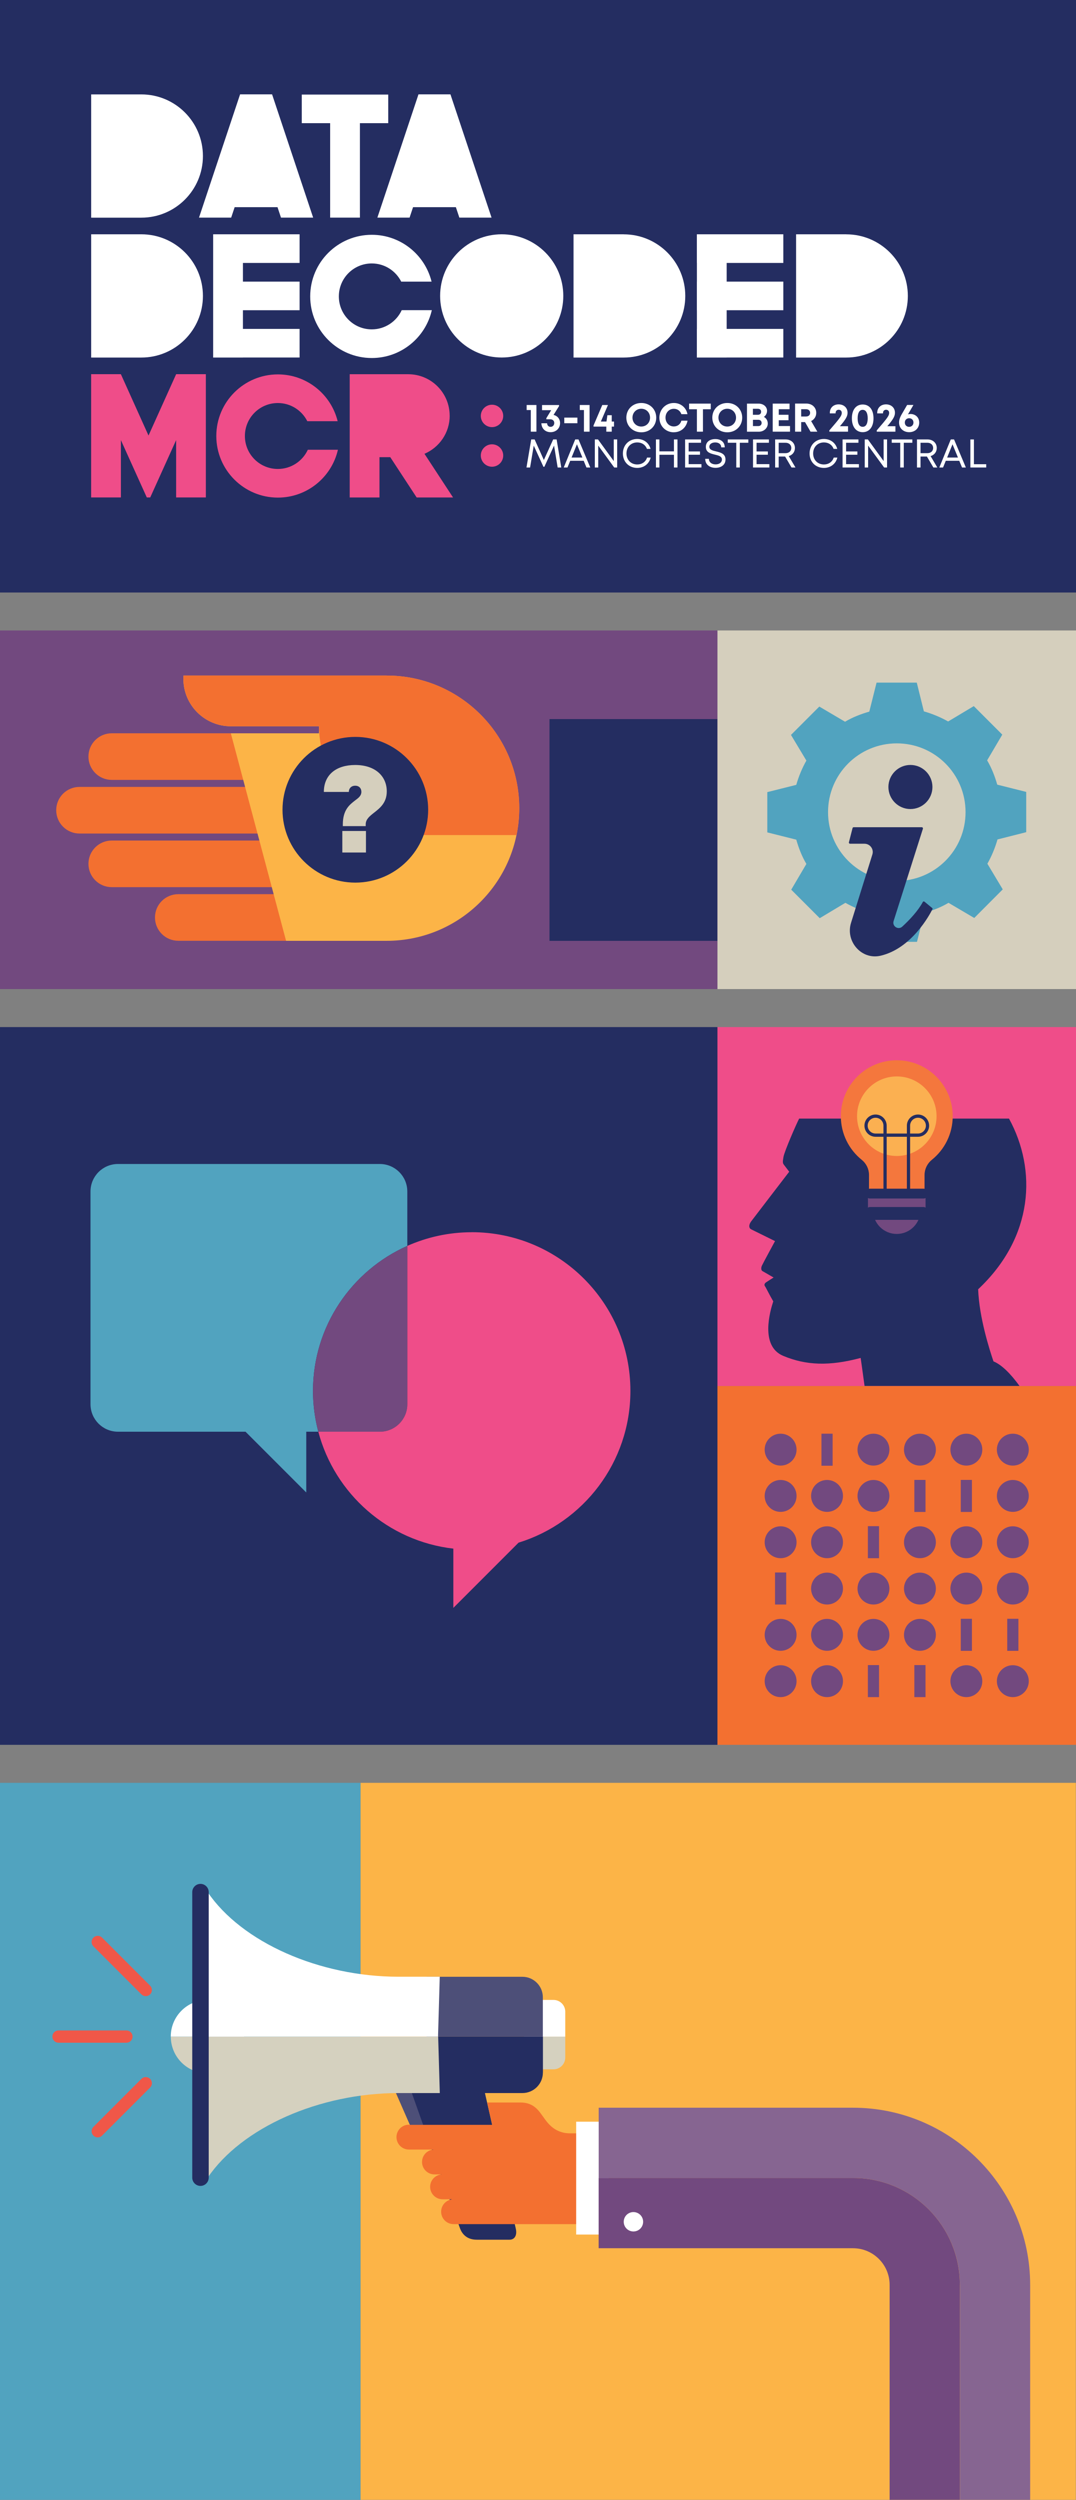 <?xml version="1.0" encoding="UTF-8"?>
<svg id="Layer_1" xmlns="http://www.w3.org/2000/svg" version="1.1" viewBox="0 0 256.33 595.28">
  <rect x="0" y="0" width="256.33" height="595.28" fill="#808080" stroke="none"/>
  <!-- Generator: Adobe Illustrator 29.7.1, SVG Export Plug-In . SVG Version: 2.1.1 Build 8)  -->
  <defs>
    <style>
      .st0 {
        fill: #f37030;
      }

      .st1 {
        fill: #f05748;
      }

      .st2 {
        fill: #242d61;
      }

      .st3 {
        fill: #51a3bf;
      }

      .st4 {
        fill: #4d4f78;
      }

      .st5 {
        fill: #866591;
      }

      .st6 {
        fill: #fff;
      }

      .st7 {
        fill: #ef4d89;
      }

      .st8 {
        fill: #f4773d;
      }

      .st9 {
        fill: #d5d1bf;
      }

      .st10 {
        fill: #fbb051;
      }

      .st11 {
        fill: #fcb447;
      }

      .st12 {
        fill: #d5cfbd;
      }

      .st13 {
        fill: #72497f;
      }
    </style>
  </defs>
  <rect class="st0" x="170.9" y="330.02" width="85.46" height="85.46"/>
  <rect class="st7" x="170.9" y="244.57" width="85.46" height="85.46"/>
  <g>
    <path class="st2" d="M233.02,307c13.29-12.47,14-28.47,7.35-40.64h-49.99c-.65,1.23-3.51,7.78-3.74,9.14-.24,1.35-.16,1.49.14,1.9l1.23,1.61s-8.37,10.9-9.06,11.82-.51,1.67,0,1.9l5.68,2.8s-2.92,5.37-3.14,5.88-.18,1.12.16,1.27l2.64,1.52s-1.41.88-1.79,1.15c-.38.26-.5.62-.26.94s.97,1.88,1.97,3.59c-.77,2.35-3.18,10.64,2.35,12.97,5.44,2.28,11,2.5,18.47.5,0,0,.48,3.35.93,6.67h36.91c-2.07-2.86-4.22-5.04-6.2-5.85-.94-2.76-3.41-10.47-3.65-17.17"/>
    <path class="st8" d="M207.02,284.11v-4.32c0-1.45-.67-2.75-1.72-3.6-3.04-2.44-4.99-6.19-4.99-10.4,0-7.36,5.97-13.32,13.32-13.32s13.33,5.97,13.33,13.32c0,4.2-1.94,7.95-4.98,10.39-1.05.85-1.73,2.16-1.73,3.61v4.32h-13.23Z"/>
    <path class="st10" d="M204.17,265.79c0,5.23,4.24,9.47,9.47,9.47s9.47-4.24,9.47-9.47-4.24-9.47-9.47-9.47-9.47,4.24-9.47,9.47"/>
    <path class="st2" d="M220.57,268.04c0,1.03-.84,1.88-1.88,1.88h-1.88v-1.88c0-1.03.84-1.88,1.88-1.88s1.88.84,1.88,1.88M210.46,269.92h-1.88c-1.03,0-1.88-.84-1.88-1.88s.84-1.88,1.88-1.88,1.88.84,1.88,1.88v1.88ZM221.34,268.04c0-1.46-1.19-2.65-2.65-2.65s-2.65,1.19-2.65,2.65v1.88h-4.81v-1.88c0-1.46-1.19-2.65-2.65-2.65s-2.65,1.19-2.65,2.65,1.19,2.65,2.65,2.65h1.88v12.74h.77v-12.74h4.81v12.74h.77v-12.74h1.88c1.46,0,2.65-1.19,2.65-2.65"/>
  </g>
  <rect class="st13" x="206.77" y="284.68" width="13.72" height="3.56"/>
  <g>
    <path class="st13" d="M219.28,288.18c0,3.12-2.53,5.65-5.65,5.65s-5.65-2.53-5.65-5.65h11.3,0Z"/>
    <path class="st2" d="M207.24,285.39h12.79c.6,0,1.08-.49,1.08-1.08v-.18c0-.6-.49-1.08-1.08-1.08h-12.79c-.6,0-1.08.49-1.08,1.08v.18c0,.6.49,1.08,1.08,1.08"/>
    <path class="st2" d="M207.24,290.47h12.79c.6,0,1.08-.63,1.08-1.41v-.23c0-.78-.49-1.41-1.08-1.41h-12.79c-.6,0-1.08.63-1.08,1.41v.23c0,.78.49,1.41,1.08,1.41"/>
  </g>
  <rect class="st2" x="0" y="-.12" width="256.37" height="141.21"/>
  <rect class="st2" x="0" y="244.57" width="170.91" height="170.91"/>
  <rect class="st11" x="85.87" y="424.53" width="170.42" height="170.73"/>
  <rect class="st3" x="-.02" y="424.53" width="85.89" height="170.74"/>
  <rect class="st12" x="170.9" y="150.13" width="85.46" height="85.39"/>
  <rect class="st13" x="0" y="150.13" width="170.91" height="85.39"/>
  <rect class="st2" x="130.9" y="171.23" width="39.99" height="52.81"/>
  <g>
    <path class="st0" d="M74.18,185.71H26.62c-3.06,0-5.55-2.48-5.55-5.55s2.48-5.55,5.55-5.55h47.56c3.06,0,5.55,2.48,5.55,5.55s-2.48,5.55-5.55,5.55"/>
    <path class="st0" d="M74.18,198.48H18.94c-3.06,0-5.55-2.48-5.55-5.55s2.48-5.55,5.55-5.55h55.24c3.06,0,5.55,2.48,5.55,5.55s-2.48,5.55-5.55,5.55"/>
    <path class="st0" d="M74.18,211.25H26.62c-3.06,0-5.55-2.48-5.55-5.55s2.48-5.55,5.55-5.55h47.56c3.06,0,5.55,2.48,5.55,5.55s-2.48,5.55-5.55,5.55"/>
    <path class="st0" d="M74.18,224.02h-31.71c-3.06,0-5.55-2.48-5.55-5.55s2.48-5.55,5.55-5.55h31.71c3.06,0,5.55,2.48,5.55,5.55s-2.48,5.55-5.55,5.55"/>
    <path class="st11" d="M92.12,160.86h-48.41c-.02.26-.03.51-.03.77,0,6.25,5.06,11.31,11.31,11.31h20.99v1.68h-20.99l13.16,49.41h23.96c17.44,0,31.58-14.14,31.58-31.58s-14.14-31.58-31.58-31.58"/>
    <path class="st0" d="M76,172.94v1.12h.04c.66,13.8,12.06,24.79,26.03,24.79h20.99c.43-2.07.65-4.21.65-6.41,0-17.44-14.14-31.58-31.58-31.58h-48.41c-.02.25-.03.51-.03.77,0,6.25,5.06,11.31,11.31,11.31h21Z"/>
    <path class="st13" d="M189.76,345.19c0,2.1-1.7,3.8-3.8,3.8s-3.8-1.7-3.8-3.8,1.7-3.8,3.8-3.8,3.8,1.7,3.8,3.8"/>
    <path class="st13" d="M211.88,345.19c0,2.1-1.7,3.8-3.8,3.8s-3.8-1.7-3.8-3.8,1.7-3.8,3.8-3.8,3.8,1.7,3.8,3.8"/>
    <path class="st13" d="M222.95,345.19c0,2.1-1.7,3.8-3.8,3.8s-3.8-1.7-3.8-3.8,1.7-3.8,3.8-3.8,3.8,1.7,3.8,3.8"/>
    <path class="st13" d="M234.01,345.19c0,2.1-1.7,3.8-3.8,3.8s-3.8-1.7-3.8-3.8,1.7-3.8,3.8-3.8,3.8,1.7,3.8,3.8"/>
    <path class="st13" d="M245.08,345.19c0,2.1-1.7,3.8-3.8,3.8s-3.8-1.7-3.8-3.8,1.7-3.8,3.8-3.8,3.8,1.7,3.8,3.8"/>
    <path class="st13" d="M189.76,356.21c0,2.1-1.7,3.8-3.8,3.8s-3.8-1.7-3.8-3.8,1.7-3.8,3.8-3.8,3.8,1.7,3.8,3.8"/>
    <path class="st13" d="M200.82,356.21c0,2.1-1.7,3.8-3.8,3.8s-3.8-1.7-3.8-3.8,1.7-3.8,3.8-3.8,3.8,1.7,3.8,3.8"/>
    <path class="st13" d="M211.88,356.21c0,2.1-1.7,3.8-3.8,3.8s-3.8-1.7-3.8-3.8,1.7-3.8,3.8-3.8,3.8,1.7,3.8,3.8"/>
    <path class="st13" d="M245.08,356.21c0,2.1-1.7,3.8-3.8,3.8s-3.8-1.7-3.8-3.8,1.7-3.8,3.8-3.8,3.8,1.7,3.8,3.8"/>
    <path class="st13" d="M189.76,367.24c0,2.1-1.7,3.8-3.8,3.8s-3.8-1.7-3.8-3.8,1.7-3.8,3.8-3.8,3.8,1.7,3.8,3.8"/>
    <path class="st13" d="M200.82,367.24c0,2.1-1.7,3.8-3.8,3.8s-3.8-1.7-3.8-3.8,1.7-3.8,3.8-3.8,3.8,1.7,3.8,3.8"/>
    <path class="st13" d="M222.95,367.24c0,2.1-1.7,3.8-3.8,3.8s-3.8-1.7-3.8-3.8,1.7-3.8,3.8-3.8,3.8,1.7,3.8,3.8"/>
    <path class="st13" d="M234.01,367.24c0,2.1-1.7,3.8-3.8,3.8s-3.8-1.7-3.8-3.8,1.7-3.8,3.8-3.8,3.8,1.7,3.8,3.8"/>
    <path class="st13" d="M245.08,367.24c0,2.1-1.7,3.8-3.8,3.8s-3.8-1.7-3.8-3.8,1.7-3.8,3.8-3.8,3.8,1.7,3.8,3.8"/>
    <path class="st13" d="M200.82,378.27c0,2.1-1.7,3.8-3.8,3.8s-3.8-1.7-3.8-3.8,1.7-3.8,3.8-3.8,3.8,1.7,3.8,3.8"/>
    <path class="st13" d="M211.88,378.27c0,2.1-1.7,3.8-3.8,3.8s-3.8-1.7-3.8-3.8,1.7-3.8,3.8-3.8,3.8,1.7,3.8,3.8"/>
    <path class="st13" d="M222.95,378.27c0,2.1-1.7,3.8-3.8,3.8s-3.8-1.7-3.8-3.8,1.7-3.8,3.8-3.8,3.8,1.7,3.8,3.8"/>
    <path class="st13" d="M234.01,378.27c0,2.1-1.7,3.8-3.8,3.8s-3.8-1.7-3.8-3.8,1.7-3.8,3.8-3.8,3.8,1.7,3.8,3.8"/>
    <path class="st13" d="M245.08,378.27c0,2.1-1.7,3.8-3.8,3.8s-3.8-1.7-3.8-3.8,1.7-3.8,3.8-3.8,3.8,1.7,3.8,3.8"/>
    <path class="st13" d="M189.76,389.29c0,2.1-1.7,3.8-3.8,3.8s-3.8-1.7-3.8-3.8,1.7-3.8,3.8-3.8,3.8,1.7,3.8,3.8"/>
    <path class="st13" d="M200.82,389.29c0,2.1-1.7,3.8-3.8,3.8s-3.8-1.7-3.8-3.8,1.7-3.8,3.8-3.8,3.8,1.7,3.8,3.8"/>
    <path class="st13" d="M211.88,389.29c0,2.1-1.7,3.8-3.8,3.8s-3.8-1.7-3.8-3.8,1.7-3.8,3.8-3.8,3.8,1.7,3.8,3.8"/>
    <path class="st13" d="M222.95,389.29c0,2.1-1.7,3.8-3.8,3.8s-3.8-1.7-3.8-3.8,1.7-3.8,3.8-3.8,3.8,1.7,3.8,3.8"/>
    <path class="st13" d="M189.76,400.32c0,2.1-1.7,3.8-3.8,3.8s-3.8-1.7-3.8-3.8,1.7-3.8,3.8-3.8,3.8,1.7,3.8,3.8"/>
    <path class="st13" d="M200.82,400.32c0,2.1-1.7,3.8-3.8,3.8s-3.8-1.7-3.8-3.8,1.7-3.8,3.8-3.8,3.8,1.7,3.8,3.8"/>
    <path class="st13" d="M234.01,400.32c0,2.1-1.7,3.8-3.8,3.8s-3.8-1.7-3.8-3.8,1.7-3.8,3.8-3.8,3.8,1.7,3.8,3.8"/>
    <path class="st13" d="M245.08,400.32c0,2.1-1.7,3.8-3.8,3.8s-3.8-1.7-3.8-3.8,1.7-3.8,3.8-3.8,3.8,1.7,3.8,3.8"/>
  </g>
  <rect class="st13" x="195.69" y="341.39" width="2.66" height="7.63"/>
  <rect class="st13" x="217.82" y="352.4" width="2.66" height="7.63"/>
  <rect class="st13" x="206.75" y="363.41" width="2.66" height="7.63"/>
  <rect class="st13" x="184.63" y="374.44" width="2.66" height="7.63"/>
  <rect class="st13" x="228.88" y="385.47" width="2.66" height="7.63"/>
  <rect class="st13" x="217.82" y="396.49" width="2.66" height="7.63"/>
  <rect class="st13" x="206.75" y="396.49" width="2.66" height="7.63"/>
  <rect class="st13" x="239.95" y="385.47" width="2.66" height="7.63"/>
  <rect class="st13" x="228.88" y="352.4" width="2.66" height="7.63"/>
  <g>
    <path class="st3" d="M90.49,277.17H28.11c-3.62,0-6.55,2.93-6.55,6.55v50.65c0,3.62,2.93,6.55,6.55,6.55h30.38l14.47,14.47v-14.47h2.87c-.82-3.1-1.27-6.35-1.27-9.7,0-15.42,9.24-28.67,22.47-34.55v-12.95c0-3.62-2.93-6.55-6.55-6.55"/>
    <path class="st13" d="M97.04,296.67h0c-13.24,5.88-22.48,19.14-22.48,34.55,0,3.36.45,6.61,1.27,9.7h14.66c3.62,0,6.55-2.93,6.55-6.55,0,0,0-37.7,0-37.7Z"/>
    <path class="st7" d="M112.37,293.42c-5.46,0-10.64,1.17-15.33,3.25v37.7c0,3.62-2.93,6.55-6.55,6.55h-14.66c3.92,14.81,16.6,26.05,32.17,27.84v14.11l6.25-6.25,1.02-1.02,1.5-1.5,6.76-6.76c15.43-4.76,26.65-19.13,26.65-36.13,0-20.88-16.92-37.8-37.8-37.8"/>
    <path class="st2" d="M84.65,210.17c9.58,0,17.35-7.77,17.35-17.35s-7.77-17.35-17.35-17.35-17.35,7.77-17.35,17.35,7.77,17.35,17.35,17.35"/>
    <path class="st12" d="M81.55,203h5.63v-5.13h-5.63v5.13ZM81.66,196.72h5.46v-.42c0-1.21.93-1.95,2-2.79,1.41-1.1,3.02-2.37,3.02-5.07,0-3.55-2.68-6.28-7.52-6.28-4.59,0-7.47,2.39-7.47,6.42h5.95c0-.9.62-1.49,1.52-1.49s1.47.59,1.47,1.47c0,.93-.68,1.44-1.52,2.06-1.27.99-2.9,2.2-2.9,5.7v.42-.02Z"/>
    <path class="st3" d="M213.64,177.01c9.06,0,16.38,7.32,16.38,16.38s-7.32,16.38-16.38,16.38-16.38-7.32-16.38-16.38,7.32-16.38,16.38-16.38M208.82,162.55l-1.73,6.9c-2.02.58-4,1.35-5.78,2.41l-6.13-3.61-6.75,6.75,3.67,6.11c-1.01,1.78-1.83,3.76-2.41,5.78l-6.9,1.73v9.59l6.9,1.73c.58,2.02,1.35,4,2.41,5.78l-3.61,6.13,6.79,6.79,6.11-3.66c1.78,1.01,3.76,1.83,5.78,2.41l1.79,6.88h9.49l1.73-6.88c2.02-.58,4-1.35,5.78-2.41l6.13,3.61,6.79-6.81-3.66-6.11c1.01-1.78,1.83-3.76,2.41-5.78l6.84-1.73v-9.59l-6.9-1.73c-.58-2.02-1.35-4-2.41-5.78l3.61-6.13-6.79-6.79-6.11,3.66c-1.78-1.01-3.76-1.83-5.78-2.41l-1.69-6.84h-9.59.01Z"/>
    <path class="st2" d="M216.88,192.65c-2.89,0-5.24-2.36-5.24-5.25s2.35-5.25,5.24-5.25,5.25,2.35,5.25,5.25-2.35,5.25-5.25,5.25M222.11,216.54c-.66,1.32-4.95,9.33-12.35,11.04-4.52,1.05-8.41-3.42-7.02-7.84l5.08-16.27c.4-1.28-.56-2.56-1.89-2.56h-3.43c-.18,0-.31-.17-.27-.34l.87-3.39c.03-.11.13-.2.26-.2h16.24c.18,0,.31.17.26.36l-6.98,21.98c-.39,1.25,1.1,2.2,2.06,1.33,1.76-1.62,3.76-3.75,4.9-5.87.07-.15.27-.18.4-.07l1.82,1.5c.1.08.13.21.07.33h-.02Z"/>
  </g>
  <polygon class="st4" points="93.93 497.5 97.78 506.29 103.91 506.48 101.63 497.5 96.12 496.22 93.93 497.5"/>
  <g>
    <path class="st9" d="M49.42,493.69c-4.82,0-8.73-3.91-8.73-8.73h17.47c0,4.82-3.91,8.73-8.73,8.73"/>
    <path class="st6" d="M49.42,476.22c4.82,0,8.73,3.91,8.73,8.73h-17.47c0-4.82,3.91-8.73,8.73-8.73"/>
    <path class="st1" d="M13.94,486.41h16.18c.81,0,1.46-.65,1.46-1.46s-.65-1.46-1.46-1.46H13.94c-.81,0-1.46.65-1.46,1.46s.65,1.46,1.46,1.46"/>
    <path class="st1" d="M22.25,463.46l11.44,11.44c.57.57,1.5.57,2.07,0s.57-1.5,0-2.07l-11.44-11.44c-.57-.57-1.5-.57-2.07,0s-.57,1.5,0,2.07"/>
    <path class="st1" d="M22.25,506.46l11.44-11.44c.57-.57,1.5-.57,2.07,0s.57,1.5,0,2.07l-11.44,11.44c-.57.57-1.5.57-2.07,0s-.57-1.5,0-2.07"/>
    <path class="st2" d="M115.48,498.21l7.39,32.45c.38,1.62-.29,2.66-1.47,2.66h-7.84c-2.47,0-3.52-1.52-3.94-2.61-.43-1.09-11.83-33.21-11.83-33.21l17.7.71h0Z"/>
    <path class="st0" d="M97.43,505.97h19.82l-1.18-5.32h7.98c3.24,0,4.45,2.21,5.28,3.31s2.48,4.03,6.47,4.03h2.89s.29,1.58.71,3.88h.42l-.12,1.67c.24,1.31.5,2.77.77,4.24h1.63l-1.12,2.82c.86,4.72,1.63,8.97,1.63,9.01h-34.56c-1.63,0-2.96-1.32-2.96-2.96,0-1.5,1.11-2.73,2.55-2.93v-.03h-2.21c-1.63,0-2.96-1.32-2.96-2.96s1.32-2.96,2.96-2.96h-1.93c-1.63,0-2.96-1.32-2.96-2.96s1.32-2.96,2.96-2.96h-6.09c-1.63,0-2.96-1.32-2.96-2.96s1.32-2.96,2.96-2.96"/>
    <path class="st9" d="M134.66,489.94c0,1.55-1.26,2.81-2.81,2.81h-4.17c-1.55,0-2.81-1.26-2.81-2.81v-4.98h9.79v4.98Z"/>
    <path class="st6" d="M127.68,476.22h4.17c1.55,0,2.81,1.26,2.81,2.81v5.93h-9.79v-5.93c0-1.55,1.26-2.81,2.81-2.81"/>
    <path class="st2" d="M129.33,493.52c0,2.7-2.19,4.88-4.88,4.88h-22.81v-13.44h27.7v8.56h-.01Z"/>
    <path class="st4" d="M124.44,470.71c2.7,0,4.88,2.19,4.88,4.88v9.37h-27.7v-14.25h22.82Z"/>
    <path class="st9" d="M104.77,498.4h-9.83c-18.81,0-37.37,8.17-45.51,20.21h-2.02v-33.66h56.97l.39,13.44h0Z"/>
    <path class="st6" d="M47.4,450.49h2.02c8.15,12.04,26.7,20.21,45.51,20.21h9.83l-.4,13.85v.4h-56.96v-34.47h0Z"/>
    <path class="st2" d="M47.76,520.51h0c-1.08,0-1.96-.88-1.96-1.96v-68c0-1.08.88-1.96,1.96-1.96s1.96.88,1.96,1.96v68c0,1.08-.88,1.96-1.96,1.96"/>
  </g>
  <rect class="st6" x="137.26" y="505.22" width="7.77" height="26.87"/>
  <g>
    <path class="st5" d="M228.67,544.07c0-14.06-11.4-25.45-25.45-25.45h-60.6v-16.73h60.6c23.26,0,42.19,18.92,42.19,42.19v51.18h-16.73v-51.18h-.01Z"/>
    <path class="st13" d="M211.93,544.07c0-4.81-3.91-8.72-8.72-8.72h-60.6v-16.73h60.6c14.06,0,25.45,11.39,25.45,25.45v51.18h-16.73v-51.18h0Z"/>
    <path class="st6" d="M148.59,529.05c0,1.28,1.03,2.31,2.31,2.31s2.31-1.03,2.31-2.31-1.03-2.31-2.31-2.31-2.31,1.03-2.31,2.31"/>
  </g>
  <g>
    <polygon class="st7" points="41.96 89.1 41.96 89.1 41.96 89.1 41.96 89.11 35.38 103.71 28.8 89.11 28.8 89.1 28.8 89.1 21.71 89.1 21.71 89.1 21.71 89.11 21.71 118.45 28.8 118.45 28.8 104.8 31.85 111.55 31.85 111.55 34.97 118.45 35.79 118.45 41.96 104.8 41.96 118.45 49.04 118.45 49.04 89.11 49.05 89.1 41.96 89.1"/>
    <polygon class="st6" points="78.65 22.52 78.65 22.52 71.89 22.52 71.89 29.33 78.65 29.33 78.65 51.82 85.74 51.82 85.74 29.33 92.49 29.33 92.49 22.52 85.74 22.52 85.74 22.52 78.65 22.52"/>
    <g>
      <path class="st6" d="M119.52,55.79c-8.1,0-14.67,6.57-14.67,14.67s6.57,14.67,14.67,14.67,14.67-6.57,14.67-14.67-6.57-14.67-14.67-14.67"/>
      <path class="st6" d="M48.34,37.15c0-8.1-6.57-14.67-14.67-14.67h-11.95v29.35h11.95c8.1,0,14.67-6.57,14.67-14.67"/>
    </g>
    <polygon class="st6" points="57.87 85.14 57.87 85.13 71.37 85.13 71.37 78.32 57.87 78.32 57.87 73.87 71.37 73.87 71.37 67.06 57.87 67.06 57.87 62.61 71.37 62.61 71.37 55.79 57.87 55.79 57.87 55.79 50.78 55.79 50.78 55.79 50.78 55.79 50.78 62.61 50.78 62.61 50.78 67.06 50.78 67.06 50.78 73.87 50.78 73.87 50.78 78.32 50.78 78.32 50.78 85.13 50.78 85.13 50.78 85.14 57.87 85.14"/>
    <g>
      <path class="st6" d="M48.34,70.46c0-8.1-6.57-14.67-14.67-14.67h-11.95v29.35h11.95c8.1,0,14.67-6.57,14.67-14.67"/>
      <path class="st6" d="M88.56,62.73c3.07,0,5.72,1.76,7.02,4.33h7.23c-1.58-6.4-7.36-11.15-14.24-11.15-8.1,0-14.67,6.57-14.67,14.67s6.57,14.67,14.67,14.67c6.97,0,12.81-4.87,14.3-11.39h-7.17c-1.24,2.69-3.97,4.57-7.13,4.57-4.34,0-7.85-3.51-7.85-7.85s3.51-7.85,7.85-7.85"/>
      <path class="st7" d="M66.19,111.67c-4.34,0-7.85-3.51-7.85-7.85s3.51-7.85,7.85-7.85c3.07,0,5.72,1.76,7.02,4.33h7.23c-1.58-6.4-7.36-11.15-14.24-11.15-8.1,0-14.67,6.57-14.67,14.67s6.57,14.67,14.67,14.67c6.97,0,12.81-4.87,14.3-11.39h-7.17c-1.24,2.69-3.97,4.57-7.13,4.57"/>
    </g>
    <polygon class="st6" points="173.11 55.79 166.02 55.79 166.02 55.79 166.01 55.79 166.01 62.61 166.02 62.61 166.02 67.06 166.01 67.06 166.01 73.87 166.02 73.87 166.02 78.32 166.01 78.32 166.01 85.13 166.02 85.13 166.02 85.14 173.11 85.14 173.11 85.13 186.61 85.13 186.61 78.32 173.11 78.32 173.11 73.87 186.61 73.87 186.61 67.06 173.11 67.06 173.11 62.61 186.61 62.61 186.61 55.79 173.11 55.79 173.11 55.79"/>
    <g>
      <path class="st6" d="M148.58,55.79h-11.95v29.35h11.95c8.1,0,14.67-6.57,14.67-14.67s-6.57-14.67-14.67-14.67"/>
      <path class="st6" d="M201.6,55.79h-11.95v29.35h11.95c8.1,0,14.67-6.57,14.67-14.67s-6.57-14.67-14.67-14.67"/>
    </g>
    <polygon class="st6" points="107.31 22.47 99.69 22.47 99.68 22.47 99.69 22.48 93.01 42.51 93.01 42.51 89.9 51.82 97.57 51.82 98.4 49.33 108.6 49.33 109.43 51.82 117.1 51.82 107.31 22.48 107.32 22.47 107.31 22.47"/>
    <polygon class="st6" points="64.82 22.47 57.2 22.47 57.19 22.47 57.19 22.48 50.51 42.51 50.51 42.51 47.41 51.82 55.07 51.82 55.9 49.33 66.11 49.33 66.94 51.82 74.6 51.82 64.82 22.48 64.82 22.47 64.82 22.47"/>
    <g>
      <path class="st7" d="M107.12,98.98c0-5.45-4.42-9.87-9.88-9.87h-13.93v29.35h7.09v-9.6h2.57l6.29,9.6h8.67l-6.81-10.4c3.53-1.51,6.01-5,6.01-9.07"/>
      <path class="st7" d="M117.21,96.37c-1.48,0-2.67,1.2-2.67,2.67s1.2,2.67,2.67,2.67,2.67-1.2,2.67-2.67-1.2-2.67-2.67-2.67"/>
      <path class="st7" d="M117.21,105.8c-1.48,0-2.67,1.2-2.67,2.67s1.2,2.67,2.67,2.67,2.67-1.2,2.67-2.67-1.2-2.67-2.67-2.67"/>
    </g>
    <polygon class="st6" points="132.85 111.32 131.99 106.1 129.68 111.15 129.46 111.15 127.15 106.11 126.28 111.32 125.42 111.32 126.55 104.64 127.36 104.64 129.56 109.54 131.78 104.64 132.6 104.64 133.71 111.32 132.85 111.32"/>
    <path class="st6" d="M139.05,109.72h-3.21l-.65,1.6h-.89l2.73-6.68h.78l2.81,6.68h-.91l-.66-1.6h0ZM136.16,108.95h2.58l-1.3-3.16-1.28,3.16Z"/>
    <polygon class="st6" points="147.03 104.64 147.03 111.32 146.32 111.32 142.52 106.11 142.52 111.32 141.7 111.32 141.7 104.64 142.46 104.64 146.21 109.79 146.21 104.64 147.03 104.64"/>
    <path class="st6" d="M148.39,107.98c0-2,1.44-3.45,3.42-3.45,1.55,0,2.78.92,3.17,2.36h-.86c-.36-.97-1.22-1.54-2.31-1.54-1.49,0-2.57,1.09-2.57,2.63s1.08,2.62,2.57,2.62c1.13,0,2-.61,2.34-1.64h.86c-.38,1.51-1.62,2.46-3.2,2.46-1.99,0-3.42-1.44-3.42-3.44"/>
    <polygon class="st6" points="161.39 104.64 161.39 111.32 160.55 111.32 160.55 108.29 157.09 108.29 157.09 111.32 156.26 111.32 156.26 104.64 157.09 104.64 157.09 107.48 160.55 107.48 160.55 104.64 161.39 104.64"/>
    <polygon class="st6" points="167.1 110.52 167.1 111.32 163.21 111.32 163.21 104.64 167 104.64 167 105.43 164.05 105.43 164.05 107.5 166.75 107.5 166.75 108.28 164.05 108.28 164.05 110.52 167.1 110.52"/>
    <path class="st6" d="M168.02,109.26h.86c0,.83.68,1.32,1.6,1.32.84,0,1.5-.44,1.5-1.15,0-.78-.79-.96-1.66-1.17-1.03-.25-2.17-.52-2.17-1.85,0-1.15.89-1.86,2.27-1.86s2.23.77,2.23,1.98h-.83c0-.74-.61-1.18-1.42-1.18s-1.42.39-1.42,1.02c0,.73.77.92,1.62,1.12,1.05.26,2.23.54,2.23,1.93,0,1.26-1.03,1.98-2.36,1.98-1.47,0-2.47-.83-2.47-2.14"/>
    <polygon class="st6" points="178.27 105.43 176.24 105.43 176.24 111.32 175.4 111.32 175.4 105.43 173.37 105.43 173.37 104.64 178.27 104.64 178.27 105.43"/>
    <polygon class="st6" points="183.28 110.52 183.28 111.32 179.39 111.32 179.39 104.64 183.17 104.64 183.17 105.43 180.23 105.43 180.23 107.5 182.92 107.5 182.92 108.28 180.23 108.28 180.23 110.52 183.28 110.52"/>
    <g>
      <path class="st6" d="M187.02,108.71h-1.52v2.61h-.84v-6.68h2.53c1.25,0,2.18.85,2.18,2.04,0,.94-.59,1.67-1.47,1.93l1.6,2.71h-.94l-1.53-2.61h0ZM185.5,107.91h1.65c.82,0,1.36-.52,1.36-1.24s-.55-1.24-1.36-1.24h-1.65s0,2.48,0,2.48Z"/>
      <path class="st6" d="M192.86,107.98c0-2,1.44-3.45,3.42-3.45,1.55,0,2.78.92,3.17,2.36h-.86c-.36-.97-1.22-1.54-2.31-1.54-1.49,0-2.57,1.09-2.57,2.63s1.08,2.62,2.57,2.62c1.13,0,2-.61,2.34-1.64h.86c-.38,1.51-1.62,2.46-3.2,2.46-1.99,0-3.42-1.44-3.42-3.44"/>
    </g>
    <polygon class="st6" points="204.61 110.52 204.61 111.32 200.72 111.32 200.72 104.64 204.5 104.64 204.5 105.43 201.56 105.43 201.56 107.5 204.25 107.5 204.25 108.28 201.56 108.28 201.56 110.52 204.61 110.52"/>
    <polygon class="st6" points="211.32 104.64 211.32 111.32 210.62 111.32 206.81 106.11 206.81 111.32 206 111.32 206 104.64 206.75 104.64 210.5 109.79 210.5 104.64 211.32 104.64"/>
    <polygon class="st6" points="217.34 105.43 215.3 105.43 215.3 111.32 214.46 111.32 214.46 105.43 212.43 105.43 212.43 104.64 217.34 104.64 217.34 105.43"/>
    <path class="st6" d="M220.81,108.71h-1.52v2.61h-.84v-6.68h2.53c1.25,0,2.18.85,2.18,2.04,0,.94-.59,1.67-1.47,1.93l1.6,2.71h-.94l-1.53-2.61h0ZM219.29,107.91h1.65c.82,0,1.36-.52,1.36-1.24s-.55-1.24-1.36-1.24h-1.65s0,2.48,0,2.48Z"/>
    <path class="st6" d="M228.52,109.72h-3.21l-.65,1.6h-.89l2.73-6.68h.78l2.81,6.68h-.91l-.66-1.6h0ZM225.63,108.95h2.58l-1.3-3.16-1.28,3.16Z"/>
    <polygon class="st6" points="231.17 104.64 231.17 111.32 234.94 111.32 234.94 110.54 232.01 110.54 232.01 104.64 231.17 104.64"/>
    <polygon class="st6" points="127.79 96.44 127.79 102.79 126.45 102.79 126.45 97.64 125.46 97.64 125.46 96.44 127.79 96.44"/>
    <path class="st6" d="M133.42,100.76c0,1.24-.96,2.15-2.25,2.15s-2.15-.87-2.2-2.12h1.36c.02.51.35.85.83.85.51,0,.88-.38.88-.92s-.39-.88-.97-.88h-.92v-.26l1.16-1.91h-2.18v-1.22h4.05v.25l-1.31,2.1c.94.21,1.56.97,1.56,1.97"/>
    <rect class="st6" x="134.43" y="99.44" width="3.12" height="1.34"/>
    <polygon class="st6" points="140.45 96.44 140.45 102.79 139.11 102.79 139.11 97.64 138.12 97.64 138.12 96.44 140.45 96.44"/>
    <polygon class="st6" points="146.27 101.58 145.73 101.58 145.73 102.79 144.44 102.79 144.44 101.58 141.39 101.58 141.39 101.33 143.48 96.44 144.83 96.44 143.14 100.38 144.48 100.38 144.7 98.87 145.73 98.87 145.73 100.38 146.27 100.38 146.27 101.58"/>
    <g>
      <path class="st6" d="M154.86,99.45c0-1.21-.9-2.12-2.09-2.12s-2.1.92-2.1,2.12.91,2.12,2.1,2.12,2.09-.91,2.09-2.12M149.21,99.45c0-1.99,1.53-3.49,3.57-3.49s3.55,1.5,3.55,3.49-1.52,3.49-3.55,3.49-3.57-1.5-3.57-3.49"/>
      <path class="st6" d="M160.53,102.94c-1.96,0-3.45-1.51-3.45-3.48s1.49-3.5,3.45-3.5c1.63,0,2.93,1.08,3.24,2.66h-1.45c-.27-.79-.94-1.28-1.79-1.28-1.13,0-1.99.91-1.99,2.11s.86,2.1,1.99,2.1c.88,0,1.56-.53,1.8-1.38h1.46c-.3,1.65-1.6,2.76-3.26,2.76h0Z"/>
    </g>
    <polygon class="st6" points="169.32 97.45 167.46 97.45 167.46 102.79 166.02 102.79 166.02 97.45 164.16 97.45 164.16 96.11 169.32 96.11 169.32 97.45"/>
    <g>
      <path class="st6" d="M175.34,99.45c0-1.21-.9-2.12-2.09-2.12s-2.1.92-2.1,2.12.91,2.12,2.1,2.12,2.09-.91,2.09-2.12M169.69,99.45c0-1.99,1.53-3.49,3.57-3.49s3.55,1.5,3.55,3.49-1.52,3.49-3.55,3.49-3.57-1.5-3.57-3.49"/>
      <path class="st6" d="M181.44,100.71c0-.43-.31-.75-.79-.75h-1.28v1.5h1.28c.48,0,.79-.31.79-.75M181.32,98.05c0-.42-.29-.71-.75-.71h-1.21v1.43h1.21c.46,0,.75-.3.75-.71h0ZM181.97,99.27c.59.31.93.89.93,1.6,0,1.07-.94,1.93-2.11,1.93h-2.84v-6.69h2.77c1.15,0,2.01.74,2.01,1.72,0,.57-.28,1.11-.75,1.44h0Z"/>
    </g>
    <polygon class="st6" points="188.2 101.45 188.2 102.79 184.08 102.79 184.08 96.11 188.09 96.11 188.09 97.44 185.52 97.44 185.52 98.77 187.84 98.77 187.84 100.07 185.52 100.07 185.52 101.45 188.2 101.45"/>
    <g>
      <path class="st6" d="M190.86,99.18h1.16c.61,0,.97-.36.97-.87s-.36-.87-.97-.87h-1.16v1.73h0ZM191.79,100.51h-.93v2.28h-1.45v-6.69h2.7c1.34,0,2.34.92,2.34,2.21,0,.87-.48,1.59-1.22,1.95l1.48,2.53h-1.62l-1.31-2.28h0Z"/>
      <path class="st6" d="M202.02,101.51v1.28h-4.45v-.3c2.62-3.02,2.96-3.52,2.96-4.18,0-.44-.3-.74-.73-.74s-.74.31-.74.75v.12h-1.37v-.14c0-1.17.82-2.01,2.09-2.01s2.13.83,2.13,1.99c0,.78-.34,1.49-1.82,3.21h1.94v.02Z"/>
      <path class="st6" d="M206.71,99.62c0-1.31-.43-2.03-1.2-2.03s-1.2.71-1.2,2.02.42,2.02,1.2,2.02,1.2-.71,1.2-2.02M202.94,99.61c0-2.03.98-3.29,2.58-3.29s2.57,1.26,2.57,3.29-.99,3.3-2.57,3.3-2.58-1.27-2.58-3.3"/>
      <path class="st6" d="M213.31,101.51v1.28h-4.45v-.3c2.62-3.02,2.96-3.52,2.96-4.18,0-.44-.3-.74-.73-.74s-.74.31-.74.75v.12h-1.37v-.14c0-1.17.82-2.01,2.09-2.01s2.13.83,2.13,1.99c0,.78-.34,1.49-1.82,3.21h1.94v.02Z"/>
      <path class="st6" d="M217.61,100.62c0-.61-.43-1.03-1.03-1.03s-1.03.42-1.03,1.03.44,1.02,1.03,1.02,1.03-.42,1.03-1.02M218.98,100.62c0,1.34-.99,2.29-2.39,2.29s-2.41-.94-2.41-2.29c0-.56.15-1.15.66-2.02l1.26-2.17h1.5c-.53.92-.91,1.56-1.3,2.24.2-.06.4-.09.59-.09,1.21,0,2.09.83,2.09,2.05"/>
    </g>
  </g>
</svg>